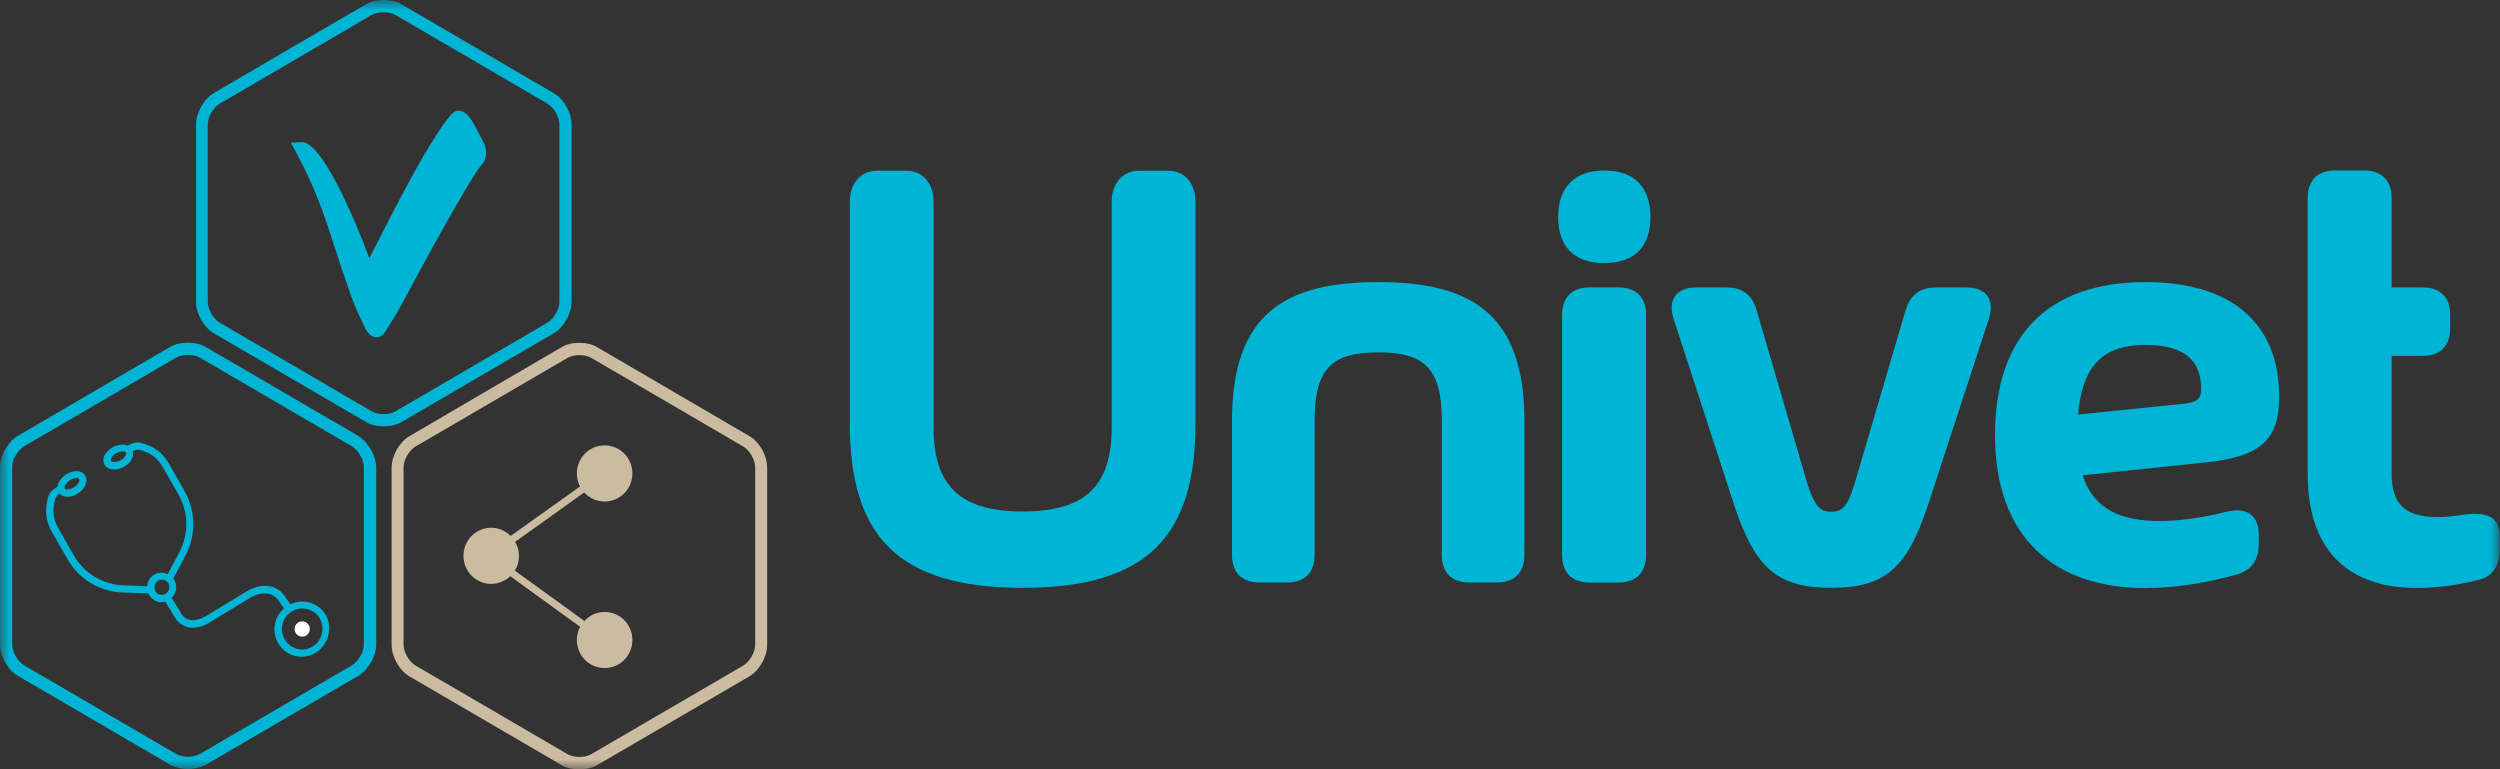<svg width="130" height="40" viewBox="0 0 130 40" fill="none" xmlns="http://www.w3.org/2000/svg">
<rect x="0" y="0" width="130" height="40" fill="#333333" stroke="none"/>
<g clip-path="url(#clip0_417_217)">
<mask id="mask0_417_217" style="mask-type:luminance" maskUnits="userSpaceOnUse" x="0" y="0" width="130" height="40">
<path d="M130 0H0V40H130V0Z" fill="white"/>
</mask>
<g mask="url(#mask0_417_217)">
<path d="M18.609 22.654L10.707 18.046C10.182 17.744 9.358 17.744 8.833 18.046L0.943 22.654C0.418 22.955 0 23.679 0 24.294V33.51C0 34.125 0.406 34.849 0.943 35.151L8.833 39.758C9.096 39.915 9.43 39.988 9.776 39.988C10.11 39.988 10.444 39.915 10.719 39.758L18.621 35.151C19.146 34.849 19.564 34.125 19.564 33.51V24.294C19.552 23.679 19.134 22.967 18.609 22.654ZM18.919 33.51C18.919 33.896 18.633 34.403 18.299 34.596L10.397 39.204C10.062 39.397 9.489 39.397 9.155 39.204L1.253 34.596C0.919 34.403 0.633 33.896 0.633 33.51V24.294C0.633 23.908 0.919 23.401 1.253 23.208L9.155 18.6C9.322 18.504 9.549 18.456 9.776 18.456C10.003 18.456 10.229 18.504 10.397 18.6L18.299 23.208C18.633 23.401 18.919 23.908 18.919 24.294V33.51Z" fill="#00B4D5"/>
<path d="M39.737 23.594C39.605 23.293 39.403 23.003 39.152 22.798C39.152 22.798 39.152 22.798 39.14 22.798C39.128 22.786 39.104 22.774 39.092 22.762C39.044 22.726 38.997 22.689 38.949 22.666L35.953 20.916L31.059 18.058C31.011 18.021 30.952 17.997 30.892 17.973C30.593 17.84 30.223 17.804 29.877 17.84C29.627 17.864 29.388 17.937 29.197 18.058L25.21 20.386L21.295 22.677C20.77 22.979 20.364 23.703 20.364 24.318V33.534C20.364 34.149 20.77 34.873 21.295 35.175L29.197 39.782C29.459 39.939 29.794 40.012 30.128 40.012C30.462 40.012 30.796 39.939 31.059 39.782L38.961 35.175C39.486 34.873 39.892 34.149 39.892 33.534V24.318C39.892 24.077 39.832 23.835 39.737 23.594ZM29.507 39.215L25.21 36.706L21.605 34.608C21.271 34.414 20.985 33.908 20.985 33.522V24.306C20.985 23.92 21.271 23.413 21.605 23.22L29.507 18.612C29.674 18.516 29.901 18.468 30.128 18.468C30.355 18.468 30.581 18.516 30.749 18.612L33.816 20.398L38.651 23.22C38.985 23.413 39.271 23.92 39.271 24.306V33.522C39.271 33.908 38.985 34.414 38.651 34.608L30.749 39.215C30.665 39.264 30.57 39.3 30.462 39.324C30.355 39.348 30.247 39.36 30.128 39.36C29.901 39.36 29.674 39.312 29.507 39.215Z" fill="#CBBBA0"/>
<path d="M29.567 5.765C29.435 5.464 29.233 5.174 28.982 4.969C28.982 4.969 28.982 4.969 28.97 4.969C28.958 4.957 28.934 4.945 28.922 4.933C28.874 4.897 28.827 4.86 28.779 4.836L25.783 3.087L20.889 0.228C20.841 0.192 20.782 0.168 20.722 0.144C20.423 0.011 20.053 -0.025 19.707 0.011C19.456 0.035 19.218 0.108 19.027 0.228L15.04 2.544L11.125 4.836C10.6 5.138 10.194 5.862 10.194 6.477V15.693C10.194 16.308 10.6 17.032 11.125 17.333L19.027 21.941C19.289 22.098 19.624 22.171 19.958 22.171C20.292 22.171 20.626 22.098 20.889 21.941L28.791 17.333C29.316 17.032 29.722 16.308 29.722 15.693V6.477C29.722 6.248 29.662 6.006 29.567 5.765ZM19.325 21.386L15.028 18.877L11.423 16.779C11.089 16.585 10.803 16.079 10.803 15.693V6.477C10.803 6.091 11.089 5.584 11.423 5.391L19.325 0.783C19.492 0.687 19.719 0.639 19.946 0.639C20.173 0.639 20.399 0.687 20.567 0.783L23.634 2.569L28.468 5.391C28.803 5.584 29.089 6.091 29.089 6.477V15.693C29.089 16.079 28.803 16.585 28.468 16.779L20.567 21.386C20.483 21.435 20.387 21.471 20.28 21.495C20.173 21.519 20.065 21.531 19.946 21.531C19.719 21.531 19.492 21.483 19.325 21.386Z" fill="#00B4D5"/>
<path d="M19.576 17.538H19.54C19.194 17.514 19.003 17.128 18.836 16.742C18.418 15.861 18.37 15.729 18 14.643L17.702 13.775C17.594 13.449 17.487 13.123 17.38 12.786L17.368 12.749C16.902 11.302 16.413 9.794 15.41 7.948L15.123 7.418L15.72 7.393C16.771 7.393 18.526 11.591 19.206 13.425C19.289 13.256 19.385 13.075 19.48 12.882L19.564 12.725C20.662 10.566 22.333 7.297 23.419 6.006L23.587 5.837C23.706 5.753 23.849 5.741 23.992 5.777C24.338 5.874 24.577 6.296 24.959 7.044L25.102 7.321C25.389 7.852 25.294 8.31 25.067 8.539C24.517 9.155 22.142 13.461 20.686 16.199L20.017 17.273C19.874 17.502 19.683 17.538 19.576 17.538Z" fill="#00B4D5"/>
<path d="M62.165 10.506V22.002C62.165 27.792 59.754 30.567 53.177 30.567C46.6 30.567 44.189 27.792 44.189 22.002V10.506C44.189 9.59 44.702 8.878 45.609 8.878H47.125C48.032 8.878 48.546 9.59 48.546 10.506V22.231C48.546 25.247 49.918 26.598 53.177 26.598C56.471 26.598 57.808 25.235 57.808 22.231V10.506C57.808 9.59 58.322 8.878 59.229 8.878H60.745C61.652 8.878 62.165 9.59 62.165 10.506Z" fill="#00B4D5"/>
<path d="M79.27 21.894V28.854C79.27 29.77 78.757 30.289 77.849 30.289H76.393C75.486 30.289 74.973 29.77 74.973 28.854V21.833C74.973 19.083 73.982 18.323 71.666 18.323C69.351 18.323 68.36 19.083 68.36 21.833V28.854C68.36 29.77 67.847 30.289 66.94 30.289H65.483C64.576 30.289 64.063 29.77 64.063 28.854V21.894C64.063 16.284 66.856 14.668 71.666 14.668C76.465 14.668 79.27 16.284 79.27 21.894Z" fill="#00B4D5"/>
<path d="M81.025 11.291C81.025 9.795 81.825 8.866 83.424 8.866C85.035 8.866 85.823 9.783 85.823 11.291C85.823 12.787 85.035 13.679 83.424 13.679C81.825 13.679 81.025 12.787 81.025 11.291ZM81.228 28.854V16.381C81.228 15.464 81.741 14.946 82.648 14.946H84.176C85.083 14.946 85.596 15.464 85.596 16.381V28.854C85.596 29.771 85.083 30.29 84.176 30.29H82.648C81.729 30.29 81.228 29.771 81.228 28.854Z" fill="#00B4D5"/>
<path d="M100.684 14.945H102.248C103.286 14.945 103.752 15.585 103.417 16.586L100.325 26.055C99.215 29.505 98.082 30.567 95.217 30.567C92.364 30.567 91.218 29.505 90.108 26.055L87.028 16.586C86.706 15.585 87.171 14.945 88.198 14.945H89.762C90.598 14.945 91.123 15.331 91.349 16.151L93.975 25.126C94.393 26.441 94.715 26.61 95.217 26.61C95.73 26.61 96.052 26.441 96.446 25.126L99.085 16.151C99.323 15.331 99.848 14.945 100.684 14.945Z" fill="#00B4D5"/>
<path d="M114.828 24.029L108.299 24.716C108.861 26.465 110.257 27.093 112.31 27.093C113.313 27.093 114.518 26.924 115.843 26.598C116.846 26.369 117.455 26.803 117.455 27.816V28.287C117.455 29.131 117.073 29.674 116.249 29.891C114.578 30.349 113.002 30.579 111.558 30.579C106.879 30.579 103.74 27.997 103.74 22.629C103.74 17.551 106.402 14.668 111.582 14.668C115.939 14.668 118.517 16.731 118.517 20.627C118.517 22.81 117.61 23.727 114.828 24.029ZM114.458 20.217C114.458 18.733 113.564 17.937 111.582 17.937C109.434 17.937 108.288 18.914 108.061 21.556L113.385 21.013C114.292 20.929 114.458 20.748 114.458 20.217Z" fill="#00B4D5"/>
<path d="M125.989 18.504H124.365V24.62C124.365 26.212 125.058 26.888 126.765 26.888C127.588 26.888 128.114 26.719 128.651 26.719C129.606 26.719 129.976 27.093 129.976 27.853V28.637C129.976 29.433 129.606 30.012 128.83 30.169C123.912 31.351 119.997 30.097 119.997 24.632V10.302C119.997 9.385 120.51 8.866 121.418 8.866H122.945C123.852 8.866 124.365 9.385 124.365 10.302V14.946H125.989C126.896 14.946 127.409 15.464 127.409 16.381V17.069C127.409 17.986 126.896 18.504 125.989 18.504Z" fill="#00B4D5"/>
<path d="M16.902 31.918C16.508 31.315 15.744 31.11 15.1 31.423L14.861 31.073L14.837 31.037C14.252 30.169 13.273 30.47 12.832 30.748C12.832 30.748 11.865 31.339 10.767 32.002C9.871 32.545 9.501 32.026 9.466 31.966L8.928 31.085C9.179 30.844 9.239 30.458 9.06 30.145C9.048 30.12 9.036 30.096 9.012 30.084L9.645 28.89C10.206 27.829 10.182 26.562 9.585 25.513L8.773 24.089C8.451 23.534 8.009 23.209 7.329 23.028C7.042 22.955 6.792 23.088 6.637 23.172C6.577 23.148 6.505 23.124 6.434 23.124C6.255 23.112 6.064 23.148 5.885 23.245C5.706 23.341 5.55 23.474 5.467 23.619C5.359 23.8 5.347 23.981 5.419 24.137C5.491 24.282 5.634 24.379 5.825 24.403C6.004 24.427 6.219 24.391 6.41 24.294C6.434 24.282 6.446 24.27 6.47 24.258C6.804 24.065 6.983 23.739 6.899 23.462C7.007 23.402 7.126 23.366 7.245 23.39C7.83 23.546 8.188 23.812 8.463 24.282L9.275 25.706C9.812 26.646 9.824 27.768 9.322 28.721L8.725 29.855C8.499 29.747 8.236 29.759 8.021 29.879C7.806 30 7.663 30.229 7.651 30.483L6.386 30.434C5.324 30.386 4.369 29.807 3.832 28.866L3.02 27.443C2.757 26.972 2.71 26.526 2.877 25.935C2.912 25.814 3.008 25.73 3.103 25.669C3.294 25.875 3.652 25.887 3.999 25.694C4.023 25.681 4.034 25.669 4.058 25.657C4.44 25.404 4.595 24.994 4.428 24.716C4.333 24.572 4.166 24.499 3.963 24.499C3.784 24.499 3.605 24.572 3.426 24.68C3.259 24.789 3.127 24.946 3.044 25.102C3.02 25.163 2.996 25.235 2.984 25.308C2.841 25.392 2.59 25.549 2.507 25.838C2.316 26.526 2.375 27.081 2.686 27.636L3.497 29.059C4.094 30.108 5.156 30.76 6.362 30.808L7.711 30.856C7.723 30.881 7.735 30.905 7.747 30.929C7.89 31.17 8.141 31.315 8.403 31.315C8.463 31.315 8.535 31.303 8.594 31.291L9.143 32.183C9.143 32.195 9.43 32.642 10.027 32.642C10.277 32.642 10.588 32.569 10.946 32.34C12.044 31.677 13.011 31.085 13.011 31.085C13.046 31.061 14.001 30.47 14.527 31.291L14.765 31.64C14.228 32.111 14.109 32.907 14.503 33.51C14.718 33.824 15.028 34.053 15.41 34.125C15.505 34.15 15.601 34.15 15.696 34.15C15.971 34.15 16.245 34.065 16.472 33.908C16.783 33.691 17.009 33.377 17.081 32.992C17.177 32.617 17.105 32.231 16.902 31.918ZM6.553 23.643C6.529 23.727 6.434 23.848 6.255 23.945C6.016 24.065 5.801 24.029 5.765 23.956C5.753 23.92 5.765 23.86 5.801 23.8C5.849 23.715 5.932 23.643 6.028 23.582C6.04 23.57 6.052 23.57 6.064 23.558C6.171 23.51 6.279 23.474 6.374 23.474C6.386 23.474 6.398 23.474 6.41 23.474C6.481 23.486 6.529 23.51 6.553 23.534C6.565 23.582 6.565 23.607 6.553 23.643ZM3.39 25.247C3.438 25.151 3.521 25.054 3.629 24.982C3.641 24.97 3.652 24.97 3.664 24.958C3.76 24.897 3.867 24.861 3.963 24.861C3.963 24.861 3.963 24.861 3.975 24.861C4.046 24.861 4.094 24.873 4.118 24.91C4.166 24.982 4.082 25.187 3.855 25.332C3.629 25.476 3.414 25.476 3.366 25.404C3.354 25.368 3.354 25.308 3.39 25.247ZM8.606 30.881C8.415 30.989 8.176 30.929 8.081 30.736C8.033 30.639 8.021 30.543 8.045 30.434C8.069 30.338 8.141 30.253 8.224 30.193C8.284 30.157 8.355 30.145 8.415 30.145C8.451 30.145 8.487 30.145 8.523 30.157C8.618 30.181 8.702 30.253 8.761 30.338C8.845 30.531 8.785 30.772 8.606 30.881ZM16.747 32.919C16.687 33.197 16.532 33.438 16.293 33.595C16.055 33.752 15.78 33.812 15.505 33.752C15.231 33.691 14.992 33.534 14.837 33.293C14.682 33.052 14.622 32.774 14.682 32.497C14.742 32.219 14.897 31.978 15.135 31.821C15.314 31.701 15.517 31.64 15.72 31.64C16.066 31.64 16.401 31.809 16.604 32.111C16.747 32.364 16.806 32.642 16.747 32.919Z" fill="#00B4D5"/>
<path d="M15.494 32.376C15.315 32.497 15.267 32.75 15.386 32.931C15.506 33.112 15.757 33.16 15.936 33.039C16.115 32.919 16.162 32.666 16.043 32.484C15.924 32.304 15.673 32.255 15.494 32.376Z" fill="white"/>
<path d="M31.441 31.821C31.023 31.821 30.653 32.002 30.39 32.292L26.773 29.674C26.905 29.457 26.988 29.192 26.988 28.914C26.988 28.649 26.917 28.395 26.785 28.178L30.378 25.609C30.641 25.898 31.023 26.079 31.441 26.079C32.24 26.079 32.885 25.428 32.885 24.62C32.885 23.811 32.24 23.16 31.441 23.16C30.641 23.16 29.996 23.811 29.996 24.62C29.996 24.861 30.056 25.102 30.163 25.295L26.559 27.865C26.296 27.611 25.938 27.442 25.544 27.442C24.744 27.442 24.1 28.094 24.1 28.902C24.1 29.71 24.744 30.362 25.544 30.362C25.926 30.362 26.272 30.205 26.535 29.963L30.163 32.593C30.056 32.798 29.996 33.028 29.996 33.281C29.996 34.089 30.641 34.74 31.441 34.74C32.24 34.74 32.885 34.089 32.885 33.281C32.885 32.472 32.24 31.821 31.441 31.821Z" fill="#CBBBA0"/>
</g>
</g>
<defs>
<clipPath id="clip0_417_217">
<rect width="130" height="40" fill="white"/>
</clipPath>
</defs>
</svg>
